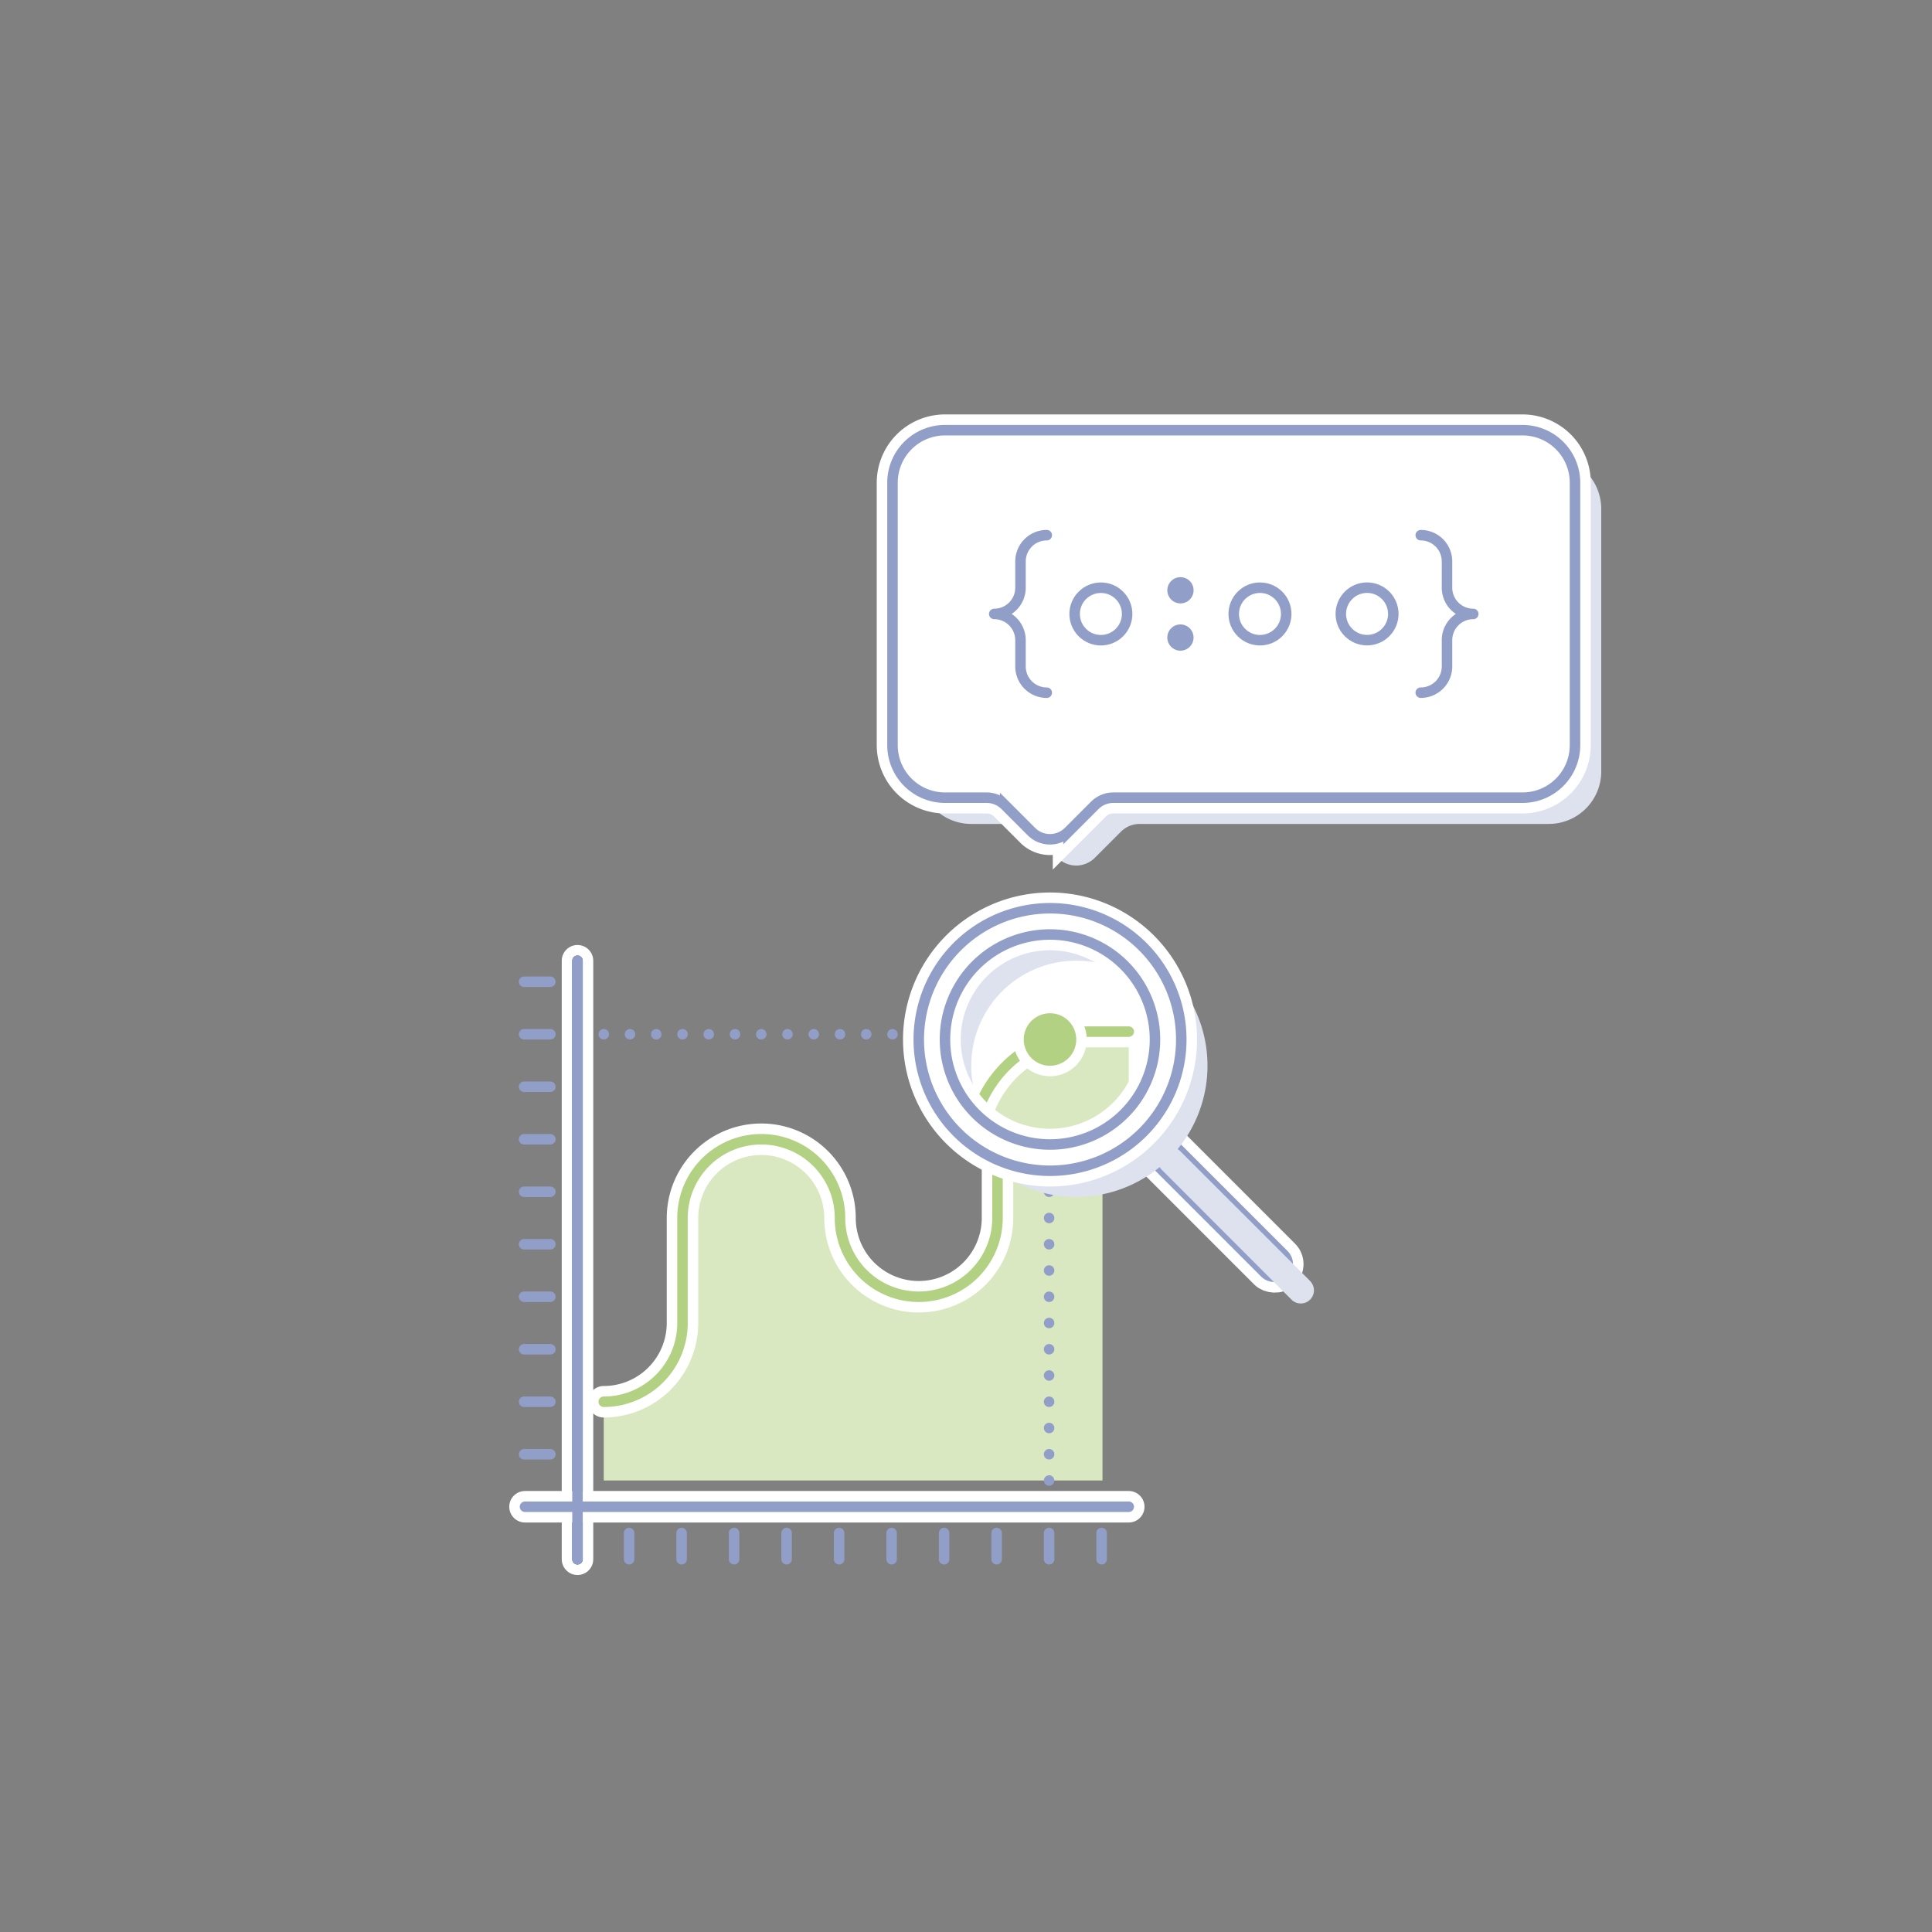 <svg xmlns="http://www.w3.org/2000/svg" xmlns:xlink="http://www.w3.org/1999/xlink" width="368" height="368" viewBox="0 0 368 368"><rect x="0" y="0" width="368" height="368" fill="#808080" stroke="none"/><defs><clipPath id="clip-path"><circle id="_Ellipse_" data-name="&lt;Ellipse&gt;" cx="200" cy="198" r="20" transform="translate(-81.43 199.41) rotate(-45)" style="fill:#fff"/></clipPath></defs><title>PLLI</title><g style="isolation:isolate"><g id="Layer_1" data-name="Layer 1"><path d="M115,267h0a15,15,0,0,0,15-15V232a15,15,0,0,1,30,0,15,15,0,0,0,30,0V212a15,15,0,0,1,15-15h5v85H115Z" style="fill:#d9e8c0"/><path d="M115,267a15,15,0,0,0,15-15V232a15,15,0,0,1,30,0,15,15,0,0,0,30,0V212a15,15,0,0,1,15-15h5" style="fill:none;stroke:#fff;stroke-linecap:round;stroke-linejoin:round;stroke-width:6px"/><path d="M115,267a15,15,0,0,0,15-15V232a15,15,0,0,1,30,0,15,15,0,0,0,30,0V212a15,15,0,0,1,15-15h5" style="fill:none;stroke:#b3d182;stroke-linecap:round;stroke-linejoin:round;stroke-width:2px"/><line x1="110" y1="183" x2="110" y2="297" style="fill:none;stroke:#fff;stroke-linecap:round;stroke-linejoin:round;stroke-width:6px"/><line x1="110" y1="183" x2="110" y2="297" style="fill:none;stroke:#244091;stroke-linecap:round;stroke-linejoin:round;stroke-width:2px"/><line x1="100" y1="287" x2="215" y2="287" style="fill:none;stroke:#fff;stroke-linecap:round;stroke-linejoin:round;stroke-width:6px"/><line x1="100" y1="287" x2="215" y2="287" style="fill:none;stroke:#919fc8;stroke-linecap:round;stroke-linejoin:round;stroke-width:2px"/><line x1="110" y1="183" x2="110" y2="297" style="fill:none;stroke:#919fc8;stroke-linecap:round;stroke-linejoin:round;stroke-width:2px"/><line x1="99.83" y1="277" x2="104.83" y2="277" style="fill:none;stroke:#919fc8;stroke-linecap:round;stroke-linejoin:round;stroke-width:2px"/><line x1="99.83" y1="267" x2="104.83" y2="267" style="fill:none;stroke:#919fc8;stroke-linecap:round;stroke-linejoin:round;stroke-width:2px"/><line x1="99.83" y1="257" x2="104.83" y2="257" style="fill:none;stroke:#919fc8;stroke-linecap:round;stroke-linejoin:round;stroke-width:2px"/><line x1="99.83" y1="247" x2="104.83" y2="247" style="fill:none;stroke:#919fc8;stroke-linecap:round;stroke-linejoin:round;stroke-width:2px"/><line x1="99.83" y1="237" x2="104.83" y2="237" style="fill:none;stroke:#919fc8;stroke-linecap:round;stroke-linejoin:round;stroke-width:2px"/><line x1="99.83" y1="227" x2="104.83" y2="227" style="fill:none;stroke:#919fc8;stroke-linecap:round;stroke-linejoin:round;stroke-width:2px"/><line x1="99.83" y1="217" x2="104.83" y2="217" style="fill:none;stroke:#919fc8;stroke-linecap:round;stroke-linejoin:round;stroke-width:2px"/><line x1="99.83" y1="207" x2="104.83" y2="207" style="fill:none;stroke:#919fc8;stroke-linecap:round;stroke-linejoin:round;stroke-width:2px"/><line x1="99.83" y1="197" x2="104.83" y2="197" style="fill:none;stroke:#919fc8;stroke-linecap:round;stroke-linejoin:round;stroke-width:2px"/><line x1="99.83" y1="187" x2="104.83" y2="187" style="fill:none;stroke:#919fc8;stroke-linecap:round;stroke-linejoin:round;stroke-width:2px"/><line x1="119.83" y1="297" x2="119.83" y2="292" style="fill:none;stroke:#919fc8;stroke-linecap:round;stroke-linejoin:round;stroke-width:2px"/><line x1="129.83" y1="297" x2="129.83" y2="292" style="fill:none;stroke:#919fc8;stroke-linecap:round;stroke-linejoin:round;stroke-width:2px"/><line x1="139.83" y1="297" x2="139.83" y2="292" style="fill:none;stroke:#919fc8;stroke-linecap:round;stroke-linejoin:round;stroke-width:2px"/><line x1="149.83" y1="297" x2="149.83" y2="292" style="fill:none;stroke:#919fc8;stroke-linecap:round;stroke-linejoin:round;stroke-width:2px"/><line x1="159.83" y1="297" x2="159.83" y2="292" style="fill:none;stroke:#919fc8;stroke-linecap:round;stroke-linejoin:round;stroke-width:2px"/><line x1="169.83" y1="297" x2="169.83" y2="292" style="fill:none;stroke:#919fc8;stroke-linecap:round;stroke-linejoin:round;stroke-width:2px"/><line x1="179.83" y1="297" x2="179.83" y2="292" style="fill:none;stroke:#919fc8;stroke-linecap:round;stroke-linejoin:round;stroke-width:2px"/><line x1="189.83" y1="297" x2="189.83" y2="292" style="fill:none;stroke:#919fc8;stroke-linecap:round;stroke-linejoin:round;stroke-width:2px"/><line x1="199.83" y1="297" x2="199.83" y2="292" style="fill:none;stroke:#919fc8;stroke-linecap:round;stroke-linejoin:round;stroke-width:2px"/><line x1="209.83" y1="297" x2="209.83" y2="292" style="fill:none;stroke:#919fc8;stroke-linecap:round;stroke-linejoin:round;stroke-width:2px"/><rect x="227.91" y="208.41" width="5" height="40" rx="2.5" ry="2.5" transform="translate(-94.02 229.82) rotate(-45)" style="fill:#fff"/><rect x="227.91" y="208.41" width="5" height="40" rx="2.5" ry="2.5" transform="translate(-94.02 229.82) rotate(-45)" style="fill:none;stroke:#fff;stroke-miterlimit:10;stroke-width:6px"/><rect x="227.91" y="208.41" width="5" height="40" rx="2.5" ry="2.5" transform="translate(-94.02 229.82) rotate(-45)" style="fill:none;stroke:#919fc8;stroke-miterlimit:10;stroke-width:2px"/><line x1="115" y1="197" x2="180" y2="197" style="fill:#fff;stroke:#919fc8;stroke-linecap:round;stroke-linejoin:round;stroke-width:2px;stroke-dasharray:0,5"/><line x1="199.83" y1="282" x2="199.83" y2="218" style="fill:#fff;stroke:#919fc8;stroke-linecap:round;stroke-linejoin:round;stroke-width:2px;stroke-dasharray:0,5"/><circle id="_Ellipse_2" data-name="&lt;Ellipse&gt;" cx="200" cy="198" r="20" transform="translate(-81.43 199.41) rotate(-45)" style="fill:#fff"/><g style="clip-path:url(#clip-path)"><path d="M72.5,301.5h0A22.5,22.5,0,0,0,95,279V249a22.5,22.5,0,0,1,45,0,22.5,22.5,0,0,0,45,0V219a22.5,22.5,0,0,1,22.5-22.5H215V324H72.5Z" style="fill:#d9e8c0"/><path d="M72.5,301.5A22.5,22.5,0,0,0,95,279V249a22.5,22.5,0,0,1,45,0,22.5,22.5,0,0,0,45,0V219a22.5,22.5,0,0,1,22.5-22.5H215" style="fill:none;stroke:#fff;stroke-linecap:round;stroke-linejoin:round;stroke-width:6px"/><path d="M72.5,301.5A22.5,22.5,0,0,0,95,279V249a22.5,22.5,0,0,1,45,0,22.5,22.5,0,0,0,45,0V219a22.5,22.5,0,0,1,22.5-22.5H215" style="fill:none;stroke:#b3d182;stroke-linecap:round;stroke-linejoin:round;stroke-width:2px"/></g><g style="mix-blend-mode:multiply"><path d="M249.55,244,224.8,219.26a2.48,2.48,0,0,0-.5-.38,25,25,0,1,0-3.41,3.41,2.48,2.48,0,0,0,.38.5L246,247.55a2.5,2.5,0,0,0,3.54-3.54Zm-58.69-26.87a20,20,0,1,1,28.28,0A20,20,0,0,1,190.86,217.14Z" style="fill:#dee2ee"/></g><path d="M217.68,180.32a25,25,0,1,0,0,35.36A25,25,0,0,0,217.68,180.32Zm-3.54,31.82a20,20,0,1,1,0-28.28A20,20,0,0,1,214.14,212.14Z" style="fill:#fff"/><path d="M217.68,180.32a25,25,0,1,0,0,35.36A25,25,0,0,0,217.68,180.32Zm-3.54,31.82a20,20,0,1,1,0-28.28A20,20,0,0,1,214.14,212.14Z" style="fill:none;stroke:#fff;stroke-miterlimit:10;stroke-width:6px"/><path d="M217.68,180.32a25,25,0,1,0,0,35.36A25,25,0,0,0,217.68,180.32Zm-3.54,31.82a20,20,0,1,1,0-28.28A20,20,0,0,1,214.14,212.14Z" style="fill:none;stroke:#919fc8;stroke-miterlimit:10;stroke-width:2px"/><circle cx="200" cy="198" r="6" style="fill:#b3d182"/><path d="M200,193a5,5,0,1,1-5,5,5,5,0,0,1,5-5m0-2a7,7,0,1,0,7,7,7,7,0,0,0-7-7Z" style="fill:#fff"/><path d="M295,156.94H217.07a5,5,0,0,0-3.54,1.46l-5,5a5,5,0,0,1-7.07,0l-5-5a5,5,0,0,0-3.54-1.46H185a10,10,0,0,1-10-10v-50a10,10,0,0,1,10-10H295a10,10,0,0,1,10,10v50A10,10,0,0,1,295,156.94Z" style="fill:#dee2ee;mix-blend-mode:multiply"/><path d="M290,151.94H212.07a5,5,0,0,0-3.54,1.46l-5,5a5,5,0,0,1-7.07,0l-5-5a5,5,0,0,0-3.54-1.46H180a10,10,0,0,1-10-10v-50a10,10,0,0,1,10-10H290a10,10,0,0,1,10,10v50A10,10,0,0,1,290,151.94Z" style="fill:#fff"/><path d="M290,151.94H212.07a5,5,0,0,0-3.54,1.46l-5,5a5,5,0,0,1-7.07,0l-5-5a5,5,0,0,0-3.54-1.46H180a10,10,0,0,1-10-10v-50a10,10,0,0,1,10-10H290a10,10,0,0,1,10,10v50A10,10,0,0,1,290,151.94Z" style="fill:none;stroke:#fff;stroke-miterlimit:10;stroke-width:6px"/><path d="M290,151.94H212.07a5,5,0,0,0-3.54,1.46l-5,5a5,5,0,0,1-7.07,0l-5-5a5,5,0,0,0-3.54-1.46H180a10,10,0,0,1-10-10v-50a10,10,0,0,1,10-10H290a10,10,0,0,1,10,10v50A10,10,0,0,1,290,151.94Z" style="fill:none;stroke:#919fc8;stroke-miterlimit:10;stroke-width:2px"/><path d="M199.38,131.94a5,5,0,0,1-5-5v-5a5,5,0,0,0-5-5,5,5,0,0,0,5-5v-5a5,5,0,0,1,5-5" style="fill:none;stroke:#919fc8;stroke-linecap:round;stroke-linejoin:round;stroke-width:2px"/><path d="M270.62,101.94a5,5,0,0,1,5,5v5a5,5,0,0,0,5,5,5,5,0,0,0-5,5v5a5,5,0,0,1-5,5" style="fill:none;stroke:#919fc8;stroke-linecap:round;stroke-linejoin:round;stroke-width:2px"/><circle cx="209.69" cy="116.94" r="5" transform="translate(-21.27 182.53) rotate(-45)" style="fill:none;stroke:#919fc8;stroke-linecap:round;stroke-linejoin:round;stroke-width:2px"/><circle cx="240" cy="116.94" r="5" transform="translate(-12.4 203.96) rotate(-45)" style="fill:none;stroke:#919fc8;stroke-linecap:round;stroke-linejoin:round;stroke-width:2px"/><circle cx="260.39" cy="116.94" r="5" transform="translate(-6.42 218.37) rotate(-45)" style="fill:none;stroke:#919fc8;stroke-linecap:round;stroke-linejoin:round;stroke-width:2px"/><circle cx="224.85" cy="112.44" r="2.5" transform="translate(-13.65 191.92) rotate(-45)" style="fill:#919fc8"/><circle cx="224.85" cy="121.44" r="2.5" transform="translate(-20.02 194.56) rotate(-45)" style="fill:#919fc8"/><rect width="368" height="368" style="fill:none"/></g></g></svg>